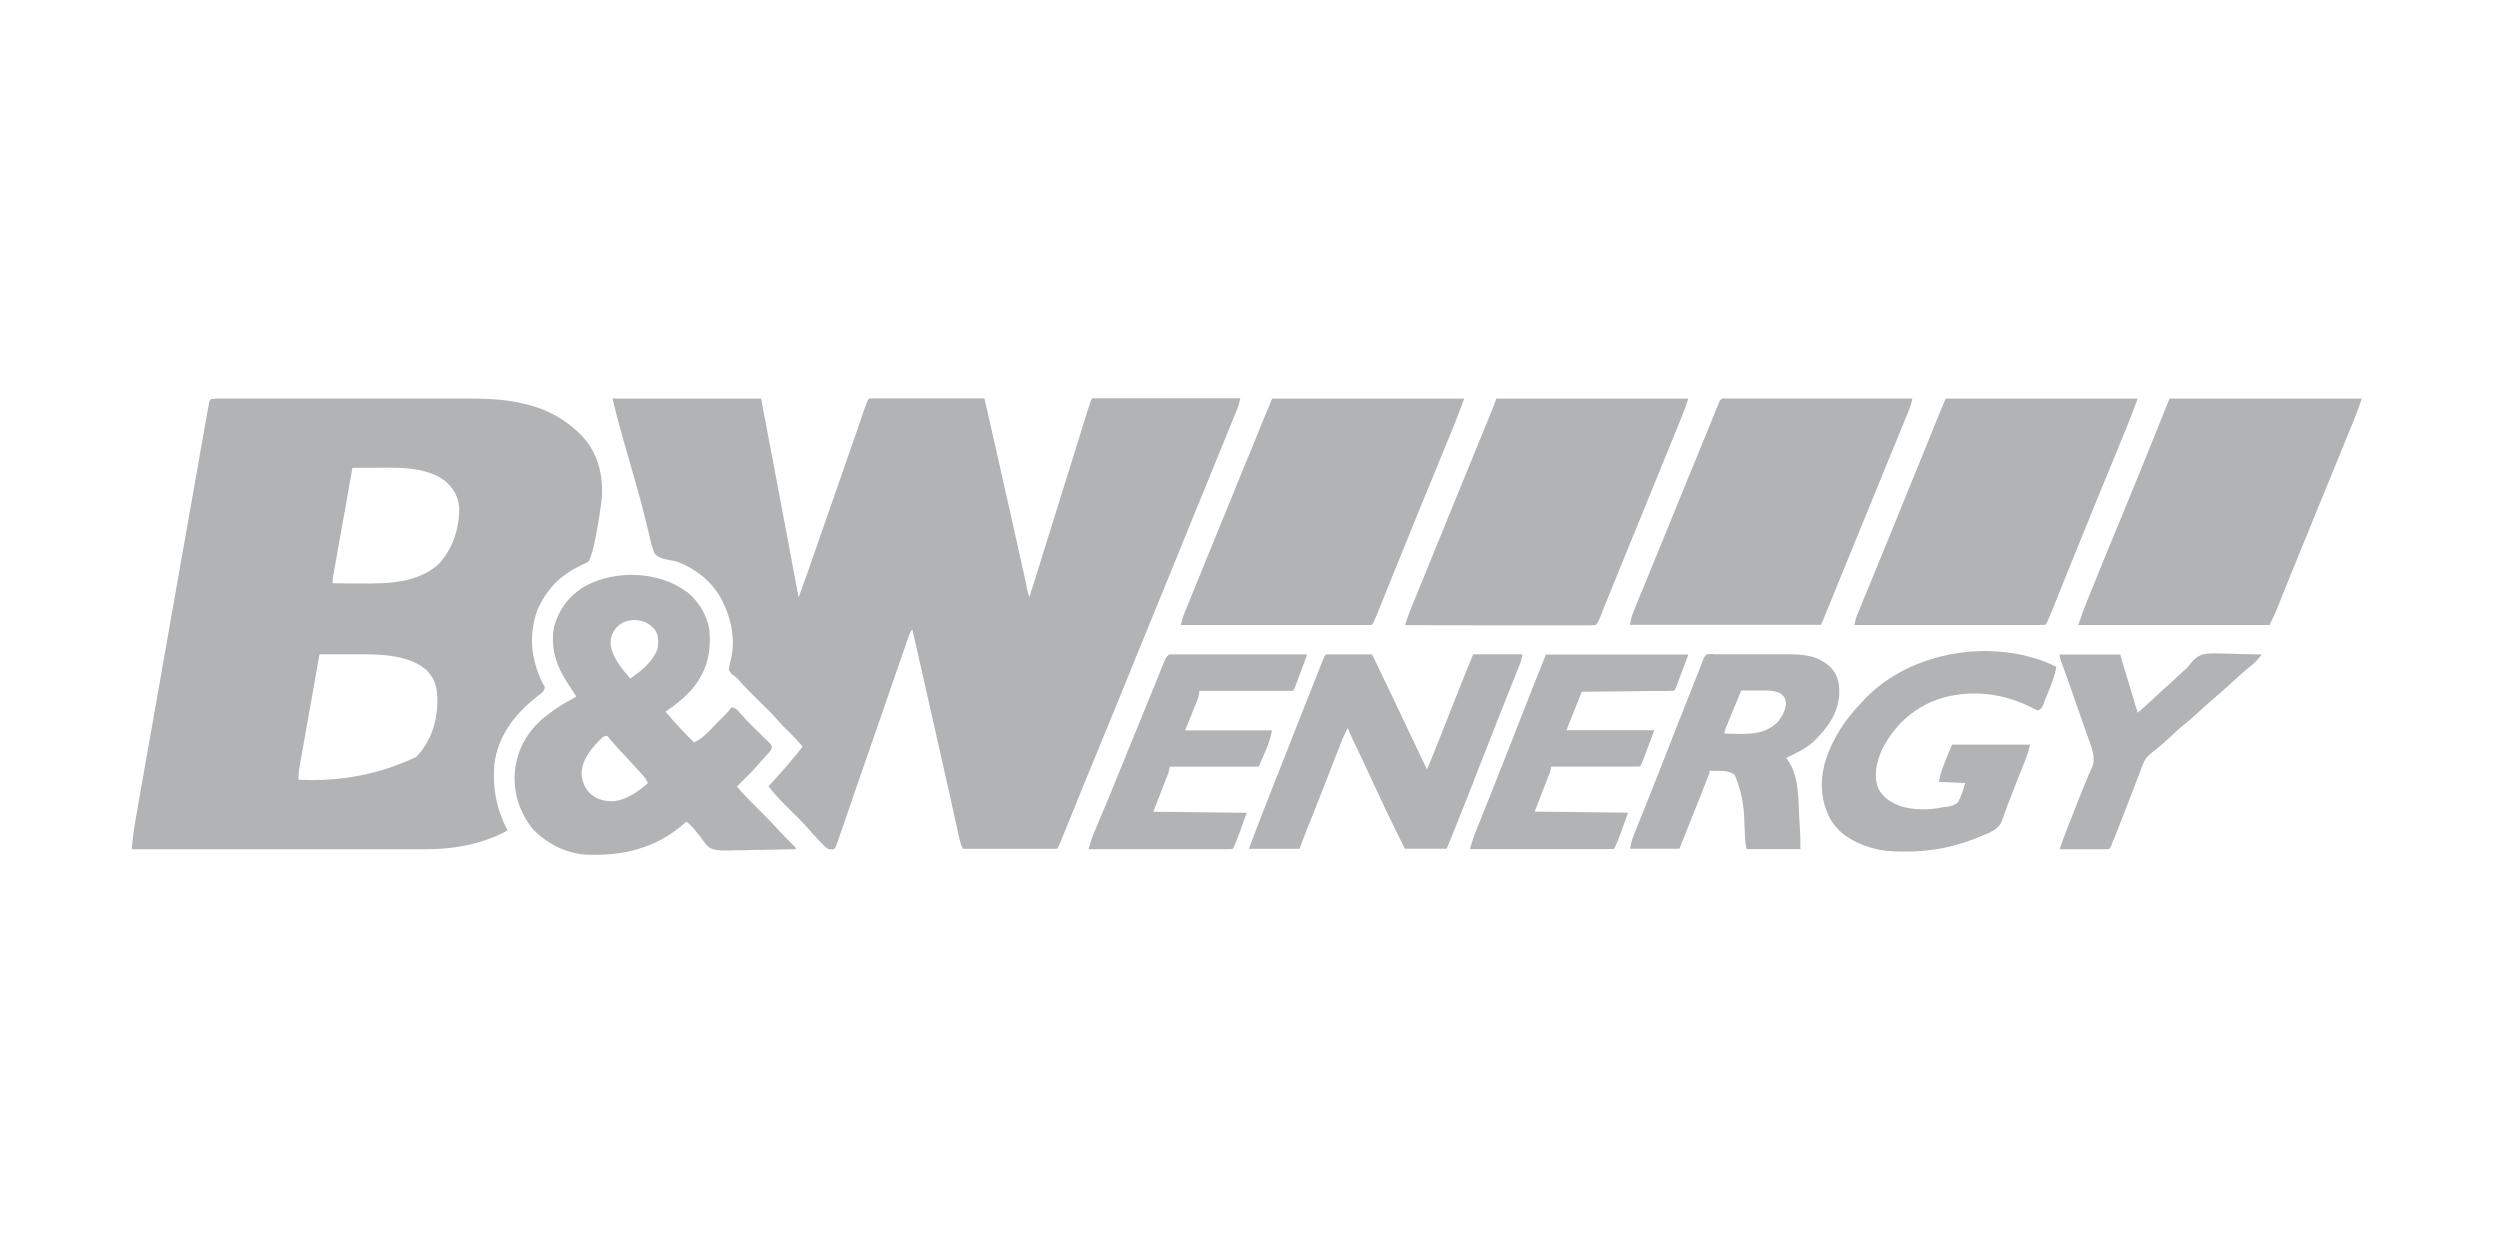 <svg xmlns="http://www.w3.org/2000/svg" xmlns:xlink="http://www.w3.org/1999/xlink" width="300" zoomAndPan="magnify" viewBox="0 0 224.88 112.5" height="150" preserveAspectRatio="xMidYMid meet" version="1.0"><defs><clipPath id="bed6b4b678"><path d="M 54 35.086 L 112 35.086 L 112 76.898 L 54 76.898 Z M 54 35.086 " clip-rule="nonzero"/></clipPath><clipPath id="ac750ab0a3"><path d="M 11.637 35.086 L 55 35.086 L 55 76.898 L 11.637 76.898 Z M 11.637 35.086 " clip-rule="nonzero"/></clipPath><clipPath id="8e5d0e10a0"><path d="M 46 51 L 72 51 L 72 76.898 L 46 76.898 Z M 46 51 " clip-rule="nonzero"/></clipPath><clipPath id="e6f8d19fd5"><path d="M 126 35.086 L 152 35.086 L 152 57 L 126 57 Z M 126 35.086 " clip-rule="nonzero"/></clipPath><clipPath id="cffc31d438"><path d="M 106 35.086 L 132 35.086 L 132 57 L 106 57 Z M 106 35.086 " clip-rule="nonzero"/></clipPath><clipPath id="dee6fa6e79"><path d="M 186 35.086 L 213 35.086 L 213 57 L 186 57 Z M 186 35.086 " clip-rule="nonzero"/></clipPath><clipPath id="a84afcfec3"><path d="M 166 35.086 L 193 35.086 L 193 57 L 166 57 Z M 166 35.086 " clip-rule="nonzero"/></clipPath><clipPath id="e7108993d2"><path d="M 146 35.086 L 173 35.086 L 173 57 L 146 57 Z M 146 35.086 " clip-rule="nonzero"/></clipPath><clipPath id="fcdfa8fa45"><path d="M 112 58 L 137 58 L 137 76.898 L 112 76.898 Z M 112 58 " clip-rule="nonzero"/></clipPath><clipPath id="b0f968c0e2"><path d="M 163 58 L 186 58 L 186 76.898 L 163 76.898 Z M 163 58 " clip-rule="nonzero"/></clipPath><clipPath id="a039d31a8d"><path d="M 146 58 L 166 58 L 166 76.898 L 146 76.898 Z M 146 58 " clip-rule="nonzero"/></clipPath><clipPath id="f064a8ced7"><path d="M 132 58 L 152 58 L 152 76.898 L 132 76.898 Z M 132 58 " clip-rule="nonzero"/></clipPath><clipPath id="f8c475a494"><path d="M 97 58 L 118 58 L 118 76.898 L 97 76.898 Z M 97 58 " clip-rule="nonzero"/></clipPath><clipPath id="c2ff461fc0"><path d="M 185 58 L 204 58 L 204 76.898 L 185 76.898 Z M 185 58 " clip-rule="nonzero"/></clipPath></defs><g clip-path="url(#bed6b4b678)"><path fill="#b1b3b4" d="M 54.992 35.875 L 68.438 35.875 C 68.906 38.348 69.238 40.105 69.438 41.152 C 69.645 42.23 69.844 43.309 70.051 44.387 C 70.199 45.176 70.348 45.957 70.496 46.75 C 70.574 47.164 70.652 47.578 70.734 47.996 C 71.098 49.922 71.453 51.84 71.812 53.77 C 72.316 52.402 72.801 51.039 73.273 49.664 C 73.48 49.062 73.688 48.461 73.898 47.855 C 73.938 47.738 73.98 47.617 74.027 47.492 C 74.391 46.422 74.766 45.355 75.145 44.289 C 75.539 43.16 75.934 42.035 76.32 40.906 C 76.359 40.797 76.398 40.691 76.438 40.57 C 76.625 40.039 76.805 39.504 76.992 38.98 C 77.18 38.438 77.367 37.891 77.555 37.348 C 77.586 37.27 77.605 37.199 77.633 37.121 C 77.703 36.922 77.773 36.727 77.844 36.527 C 77.883 36.418 77.922 36.309 77.961 36.203 C 78.02 36.043 78.082 35.93 78.148 35.867 C 78.289 35.867 78.414 35.855 78.555 35.855 C 78.645 35.855 78.73 35.855 78.82 35.855 C 78.922 35.855 79.02 35.855 79.117 35.855 C 79.215 35.855 79.316 35.855 79.426 35.855 C 79.762 35.855 80.098 35.855 80.434 35.855 C 80.672 35.855 80.898 35.855 81.137 35.855 C 81.746 35.855 82.359 35.855 82.973 35.855 C 83.598 35.855 84.23 35.855 84.852 35.855 C 86.078 35.855 87.316 35.855 88.539 35.855 C 88.906 37.457 89.262 39.047 89.629 40.648 C 89.656 40.77 89.68 40.887 89.707 41.008 C 90.48 44.406 91.242 47.809 91.992 51.207 C 92.051 51.484 92.109 51.762 92.18 52.039 C 92.219 52.227 92.258 52.414 92.297 52.602 C 92.316 52.711 92.348 52.82 92.367 52.926 C 92.387 53.027 92.406 53.113 92.426 53.215 C 92.465 53.379 92.52 53.559 92.586 53.746 C 92.902 52.738 93.219 51.73 93.535 50.723 C 93.555 50.645 93.582 50.566 93.605 50.484 C 94.375 48.035 95.145 45.574 95.906 43.113 C 96.684 40.594 97.27 38.723 97.656 37.496 C 97.684 37.418 97.707 37.34 97.727 37.258 C 97.797 37.051 97.855 36.844 97.926 36.637 C 97.965 36.527 97.992 36.41 98.035 36.301 C 98.094 36.129 98.156 35.977 98.223 35.848 L 111.57 35.848 C 111.5 36.211 111.422 36.477 111.293 36.816 C 111.254 36.902 111.215 37.004 111.176 37.09 C 111.137 37.191 111.094 37.289 111.047 37.398 C 111.008 37.508 110.957 37.605 110.918 37.715 C 110.777 38.059 110.629 38.406 110.492 38.762 C 110.395 39.008 110.293 39.246 110.195 39.492 C 109.996 39.988 109.789 40.48 109.594 40.977 C 109.336 41.598 109.078 42.223 108.832 42.844 C 108.543 43.555 108.246 44.27 107.961 44.969 C 107.555 45.957 107.148 46.938 106.754 47.926 C 106.566 48.379 106.379 48.836 106.199 49.289 C 106.121 49.469 106.051 49.656 105.984 49.832 L 101.98 59.621 C 101.938 59.707 101.91 59.797 101.871 59.895 C 101.801 60.074 101.723 60.262 101.652 60.441 C 101.465 60.895 101.277 61.348 101.098 61.805 C 100.734 62.703 100.367 63.602 99.992 64.504 C 99.211 66.422 98.43 68.328 97.637 70.246 C 97.598 70.344 97.559 70.445 97.508 70.551 C 97.074 71.609 96.641 72.68 96.215 73.734 C 96.18 73.82 96.145 73.91 96.105 74.004 C 95.938 74.406 95.777 74.812 95.609 75.219 C 95.551 75.355 95.492 75.504 95.441 75.645 C 95.418 75.711 95.391 75.773 95.363 75.84 C 95.246 76.133 95.148 76.312 95.078 76.387 C 94.809 76.387 94.555 76.395 94.285 76.395 C 94.207 76.395 94.117 76.395 94.039 76.395 C 93.762 76.395 93.484 76.395 93.207 76.395 C 93.02 76.395 92.824 76.395 92.633 76.395 C 92.129 76.395 91.625 76.395 91.133 76.395 C 90.617 76.395 90.102 76.395 89.598 76.395 C 88.59 76.395 87.59 76.395 86.582 76.395 C 86.375 75.93 86.277 75.457 86.168 74.973 C 86.148 74.871 86.129 74.785 86.109 74.684 C 86.039 74.367 85.969 74.062 85.902 73.746 C 85.852 73.52 85.801 73.301 85.754 73.074 C 85.645 72.598 85.535 72.125 85.438 71.641 C 85.27 70.898 85.102 70.148 84.934 69.406 C 84.766 68.656 84.594 67.895 84.426 67.141 C 83.922 64.879 83.41 62.613 82.895 60.359 C 82.797 59.918 82.695 59.473 82.59 59.016 C 82.41 58.215 82.223 57.414 82.043 56.625 C 81.867 56.902 81.77 57.109 81.668 57.414 C 81.629 57.516 81.602 57.613 81.559 57.723 C 81.52 57.832 81.48 57.938 81.441 58.059 C 81.402 58.176 81.363 58.285 81.324 58.402 C 81.234 58.652 81.156 58.898 81.066 59.156 C 80.926 59.551 80.797 59.945 80.66 60.332 C 80.641 60.402 80.609 60.461 80.59 60.527 C 80.543 60.656 80.504 60.797 80.453 60.926 C 80.383 61.121 80.312 61.32 80.246 61.527 C 79.871 62.625 79.484 63.723 79.109 64.82 C 78.605 66.262 78.098 67.707 77.605 69.148 C 77.309 70.008 77.012 70.867 76.715 71.73 C 76.645 71.945 76.566 72.152 76.496 72.371 C 76.289 72.984 76.074 73.598 75.863 74.211 C 75.797 74.398 75.734 74.586 75.668 74.773 C 75.578 75.031 75.488 75.289 75.398 75.543 C 75.371 75.625 75.352 75.691 75.32 75.773 C 75.203 76.113 75.105 76.32 75.035 76.395 C 74.961 76.469 74.766 76.469 74.441 76.395 C 74.164 76.195 73.938 75.949 73.711 75.703 C 73.648 75.645 73.582 75.574 73.52 75.504 C 73.215 75.188 72.93 74.863 72.641 74.535 C 72.168 73.992 71.652 73.488 71.137 72.984 C 70.078 71.938 69.402 71.195 69.109 70.762 C 69.18 70.68 69.258 70.602 69.328 70.523 C 70.328 69.457 71.266 68.348 72.176 67.203 C 71.742 66.668 71.277 66.191 70.781 65.719 C 70.504 65.441 70.238 65.176 69.992 64.879 C 69.449 64.254 68.855 63.684 68.27 63.109 C 68.035 62.871 67.797 62.645 67.559 62.406 C 67.5 62.348 67.449 62.297 67.391 62.238 C 67.035 61.883 66.699 61.527 66.383 61.141 C 66.215 60.965 66.027 60.824 65.828 60.688 C 65.711 60.574 65.613 60.445 65.543 60.301 C 65.562 60.004 65.621 59.727 65.699 59.441 C 66.203 57.453 65.699 55.418 64.73 53.668 C 63.832 52.188 62.426 51.117 60.797 50.516 C 60.648 50.484 60.5 50.457 60.352 50.438 C 59.598 50.324 59.109 50.129 58.887 49.852 C 58.602 49.289 58.492 48.668 58.352 48.055 C 58.305 47.848 58.254 47.641 58.195 47.43 C 58.105 47.086 58.016 46.738 57.938 46.395 C 57.68 45.324 57.383 44.27 57.078 43.211 C 57.051 43.125 57.027 43.039 57.008 42.953 C 56.879 42.52 56.762 42.082 56.633 41.648 C 56.414 40.898 56.207 40.137 55.988 39.383 C 55.93 39.156 55.863 38.941 55.801 38.711 C 55.762 38.574 55.723 38.438 55.684 38.289 C 55.652 38.168 55.613 38.051 55.586 37.93 C 55.406 37.258 55.238 36.578 55.07 35.895 Z M 54.992 35.875 " fill-opacity="1" fill-rule="nonzero"/></g><g clip-path="url(#ac750ab0a3)"><path fill="#b1b3b4" d="M 19.297 35.867 C 19.387 35.867 19.465 35.867 19.555 35.867 C 19.652 35.867 19.746 35.867 19.84 35.867 C 19.938 35.867 20.039 35.867 20.145 35.867 C 20.484 35.867 20.828 35.867 21.164 35.867 C 21.41 35.867 21.648 35.867 21.895 35.867 C 22.488 35.867 23.082 35.867 23.676 35.867 C 24.16 35.867 24.645 35.867 25.129 35.867 C 26.504 35.867 27.879 35.867 29.254 35.867 C 29.324 35.867 29.402 35.867 29.48 35.867 C 29.555 35.867 29.629 35.867 29.707 35.867 C 30.906 35.867 32.102 35.867 33.309 35.867 C 34.543 35.867 35.77 35.867 37.004 35.867 C 37.699 35.867 38.391 35.867 39.082 35.867 C 39.734 35.867 40.387 35.867 41.039 35.867 C 41.277 35.867 41.516 35.867 41.75 35.867 C 43.57 35.867 45.379 35.906 47.16 36.352 C 47.27 36.379 47.367 36.398 47.477 36.43 C 49.285 36.895 50.789 37.734 52.133 39.047 C 52.191 39.109 52.262 39.168 52.32 39.238 C 53.656 40.648 54.152 42.461 54.133 44.367 C 54.109 45.059 53.992 45.742 53.883 46.422 C 53.844 46.672 53.805 46.906 53.766 47.156 C 53.5 48.797 53.223 49.918 52.926 50.523 C 52.676 50.672 52.449 50.793 52.191 50.902 C 50.344 51.77 49.078 53.086 48.277 54.973 C 47.496 57.277 47.742 59.332 48.773 61.496 C 48.84 61.598 48.898 61.695 48.969 61.793 C 48.949 62.043 48.898 62.16 48.73 62.34 C 48.672 62.387 48.613 62.426 48.555 62.477 C 48.484 62.527 48.426 62.586 48.355 62.633 C 48.289 62.695 48.219 62.742 48.141 62.801 C 46.211 64.336 44.727 66.301 44.43 68.812 C 44.262 71.008 44.629 72.797 45.617 74.742 C 43.305 76 40.734 76.445 38.113 76.434 C 38 76.434 37.887 76.434 37.766 76.434 C 37.391 76.434 37.016 76.434 36.641 76.434 C 36.371 76.434 36.094 76.434 35.828 76.434 C 35.246 76.434 34.66 76.434 34.078 76.434 C 33.238 76.434 32.398 76.434 31.559 76.434 C 30.191 76.434 28.828 76.434 27.465 76.434 C 26.137 76.434 24.812 76.434 23.488 76.434 C 23.41 76.434 23.32 76.434 23.242 76.434 C 22.824 76.434 22.422 76.434 22.004 76.434 C 18.605 76.434 15.203 76.434 11.801 76.434 C 11.859 75.625 11.961 74.832 12.098 74.043 C 12.117 73.922 12.137 73.816 12.156 73.688 C 12.215 73.371 12.266 73.055 12.324 72.727 C 12.383 72.383 12.445 72.035 12.504 71.688 C 12.613 71.086 12.711 70.492 12.82 69.891 C 12.977 69.012 13.125 68.141 13.285 67.262 C 13.543 65.828 13.789 64.395 14.047 62.949 C 14.293 61.578 14.531 60.211 14.766 58.84 C 14.777 58.758 14.797 58.672 14.816 58.582 C 14.887 58.168 14.965 57.742 15.035 57.328 C 15.41 55.191 15.785 53.055 16.16 50.922 C 16.172 50.84 16.191 50.762 16.199 50.684 C 16.328 49.98 16.449 49.27 16.578 48.566 C 16.922 46.629 17.258 44.691 17.605 42.766 C 17.723 42.082 17.844 41.402 17.961 40.719 C 18.07 40.105 18.18 39.492 18.289 38.879 C 18.348 38.516 18.414 38.148 18.477 37.793 C 18.504 37.625 18.535 37.469 18.562 37.301 C 18.605 37.082 18.645 36.855 18.684 36.637 C 18.703 36.52 18.723 36.391 18.754 36.27 C 18.84 35.867 18.922 35.895 19.305 35.895 Z M 31.656 42.102 C 31.43 43.406 31.191 44.723 30.965 46.027 C 30.855 46.641 30.746 47.242 30.637 47.855 C 30.527 48.441 30.43 49.031 30.32 49.617 C 30.281 49.844 30.242 50.062 30.203 50.289 C 30.145 50.605 30.094 50.91 30.035 51.227 C 30.016 51.32 29.996 51.414 29.984 51.516 C 29.973 51.613 29.957 51.699 29.934 51.77 C 29.914 51.844 29.902 51.918 29.895 52 C 29.891 52.078 29.879 52.242 29.867 52.492 C 30.488 52.492 31.113 52.504 31.734 52.512 C 31.941 52.512 32.16 52.512 32.367 52.512 C 34.801 52.543 37.578 52.484 39.469 50.723 C 40.684 49.387 41.328 47.43 41.266 45.633 C 41.148 44.625 40.742 43.914 39.961 43.258 C 38.23 41.953 35.609 42.082 33.562 42.102 C 33.375 42.102 33.188 42.102 33 42.102 C 32.547 42.102 32.102 42.102 31.645 42.102 Z M 28.691 58.906 C 28.441 60.293 28.195 61.676 27.957 63.051 C 27.848 63.691 27.73 64.336 27.613 64.977 C 27.504 65.602 27.395 66.215 27.285 66.836 C 27.246 67.074 27.207 67.309 27.156 67.547 C 27.098 67.875 27.039 68.211 26.98 68.535 C 26.961 68.637 26.941 68.734 26.93 68.832 C 26.852 69.289 26.789 69.711 26.812 70.176 C 30.574 70.367 34.098 69.688 37.383 68.129 C 38.715 66.797 39.289 64.949 39.309 63.09 C 39.309 62.012 39.141 61.16 38.371 60.352 C 36.797 58.938 34.277 58.879 32.277 58.887 C 32.172 58.887 32.066 58.887 31.961 58.887 C 31.637 58.887 31.309 58.887 30.984 58.887 C 30.758 58.887 30.539 58.887 30.312 58.887 C 29.766 58.887 29.223 58.887 28.68 58.887 Z M 28.691 58.906 " fill-opacity="1" fill-rule="nonzero"/></g><g clip-path="url(#8e5d0e10a0)"><path fill="#b1b3b4" d="M 61.785 53.273 C 62.863 54.191 63.555 55.328 63.793 56.734 C 63.949 58.84 63.543 60.469 62.16 62.102 C 61.469 62.852 60.695 63.484 59.836 64.047 C 60.648 65.016 61.508 65.938 62.406 66.816 C 63.297 66.422 64 65.531 64.672 64.859 C 64.742 64.789 64.82 64.711 64.898 64.641 C 64.969 64.57 65.039 64.504 65.105 64.434 C 65.164 64.367 65.23 64.305 65.293 64.246 C 65.461 64.059 65.621 63.871 65.758 63.664 C 66.176 63.711 66.324 63.918 66.59 64.227 C 66.977 64.672 67.379 65.086 67.805 65.5 C 67.855 65.551 67.906 65.602 67.953 65.648 C 68.152 65.848 68.359 66.047 68.559 66.242 C 68.707 66.383 68.844 66.52 68.992 66.656 C 69.082 66.738 69.16 66.816 69.25 66.906 C 69.363 67.055 69.414 67.203 69.406 67.34 C 69.281 67.598 69.109 67.785 68.914 67.992 C 68.836 68.082 68.754 68.172 68.668 68.258 C 68.586 68.348 68.508 68.426 68.43 68.516 C 68.309 68.645 68.203 68.781 68.094 68.91 C 67.668 69.395 67.211 69.84 66.746 70.297 C 66.578 70.465 66.422 70.621 66.254 70.789 C 66.918 71.551 67.617 72.262 68.34 72.973 C 69.125 73.746 69.695 74.34 70.051 74.754 C 70.336 75.07 70.645 75.367 70.941 75.672 C 71.07 75.793 71.188 75.922 71.305 76.039 C 71.355 76.09 71.414 76.148 71.465 76.195 C 71.543 76.281 71.582 76.359 71.582 76.426 C 70.605 76.453 69.637 76.473 68.656 76.484 C 68.203 76.484 67.746 76.492 67.301 76.512 C 66.867 76.523 66.422 76.531 65.988 76.531 C 65.82 76.531 65.652 76.531 65.492 76.543 C 64.574 76.574 63.965 76.457 63.664 76.188 C 63.406 75.93 63.199 75.645 62.992 75.336 C 62.902 75.227 62.801 75.109 62.715 75 C 62.574 74.824 62.438 74.656 62.297 74.477 C 62.109 74.27 61.934 74.109 61.707 73.953 C 61.637 74.012 61.566 74.07 61.496 74.141 C 58.918 76.375 55.98 77.059 52.609 76.918 C 50.859 76.781 49.129 75.91 47.922 74.645 C 46.695 73.152 46.121 71.324 46.281 69.406 C 46.488 67.438 47.379 65.855 48.898 64.582 C 49.078 64.445 49.266 64.305 49.445 64.168 C 49.523 64.109 49.602 64.047 49.68 63.988 C 50.355 63.496 51.086 63.09 51.816 62.684 C 51.777 62.633 51.75 62.586 51.707 62.527 C 51.539 62.277 51.383 62.043 51.223 61.793 C 51.164 61.707 51.105 61.617 51.047 61.527 C 50.02 59.957 49.445 58.273 49.809 56.398 C 50.254 54.816 51.184 53.57 52.609 52.75 C 55.328 51.266 59.273 51.387 61.773 53.293 Z M 55.398 56.504 C 55.012 56.988 54.863 57.426 54.902 58.047 C 55.082 59.242 55.902 60.184 56.672 61.074 C 57.699 60.332 58.73 59.559 59.145 58.305 C 59.195 57.691 59.223 57.137 58.848 56.625 C 58.324 56.07 57.848 55.832 57.078 55.805 C 56.367 55.824 55.891 55.973 55.398 56.504 Z M 53.836 66.688 C 53.043 67.488 52.32 68.438 52.281 69.594 C 52.312 70.305 52.539 70.879 53.035 71.402 C 53.695 71.984 54.367 72.133 55.238 72.105 C 56.414 71.945 57.383 71.234 58.254 70.473 C 58.125 70.188 57.977 69.969 57.77 69.742 C 57.711 69.672 57.652 69.605 57.582 69.535 C 57.168 69.078 56.75 68.625 56.324 68.172 C 56.078 67.902 55.832 67.637 55.586 67.371 C 55.496 67.281 55.418 67.184 55.328 67.094 C 55.148 66.895 54.98 66.699 54.812 66.488 C 54.734 66.402 54.664 66.312 54.586 66.223 C 54.25 66.223 54.062 66.469 53.824 66.688 Z M 53.836 66.688 " fill-opacity="1" fill-rule="nonzero"/></g><g clip-path="url(#e6f8d19fd5)"><path fill="#b1b3b4" d="M 134.59 35.875 L 151.895 35.875 C 151.695 36.457 151.496 37.023 151.27 37.586 C 151.238 37.664 151.203 37.742 151.172 37.824 C 151.062 38.078 150.965 38.336 150.855 38.594 C 150.773 38.781 150.707 38.961 150.629 39.148 C 150.391 39.742 150.141 40.324 149.906 40.918 C 149.867 41.016 149.824 41.113 149.785 41.215 C 149.254 42.527 148.719 43.832 148.184 45.148 C 147.82 46.047 147.441 46.957 147.078 47.855 C 146.957 48.152 146.832 48.449 146.711 48.746 C 146.285 49.793 145.852 50.852 145.426 51.898 C 145.277 52.273 145.121 52.641 144.973 53.016 C 144.852 53.312 144.723 53.621 144.605 53.914 C 144.469 54.254 144.34 54.578 144.199 54.914 C 144.16 55.012 144.121 55.113 144.082 55.223 C 144.043 55.309 144.004 55.398 143.973 55.496 C 143.941 55.578 143.902 55.656 143.875 55.734 C 143.812 55.875 143.719 56.043 143.586 56.238 C 143.391 56.266 143.164 56.277 142.914 56.277 C 142.844 56.277 142.77 56.277 142.695 56.277 C 142.461 56.277 142.223 56.277 141.984 56.277 C 141.816 56.277 141.648 56.277 141.48 56.277 C 141.016 56.277 140.562 56.277 140.098 56.277 C 139.613 56.277 139.137 56.277 138.652 56.277 C 137.742 56.277 136.824 56.277 135.914 56.277 C 134.875 56.277 133.836 56.277 132.801 56.277 C 130.664 56.277 128.527 56.277 126.391 56.258 C 126.598 55.633 126.754 55.184 126.867 54.914 C 126.898 54.836 126.934 54.758 126.965 54.676 C 127 54.598 127.031 54.516 127.062 54.43 C 127.098 54.344 127.133 54.254 127.172 54.164 C 127.293 53.875 127.41 53.578 127.527 53.293 C 127.617 53.086 127.695 52.879 127.785 52.672 C 128.578 50.715 129.379 48.746 130.18 46.789 C 130.465 46.078 130.762 45.375 131.051 44.664 C 131.09 44.566 131.129 44.465 131.176 44.355 C 131.344 43.953 131.504 43.555 131.672 43.152 C 132.098 42.102 132.531 41.055 132.957 39.996 C 133.145 39.543 133.324 39.098 133.512 38.645 C 133.602 38.426 133.688 38.207 133.777 37.992 C 133.898 37.695 134.023 37.398 134.145 37.09 C 134.184 37 134.219 36.91 134.254 36.824 C 134.281 36.746 134.32 36.668 134.352 36.578 C 134.379 36.504 134.406 36.434 134.441 36.359 C 134.5 36.203 134.559 36.043 134.609 35.875 Z M 134.59 35.875 " fill-opacity="1" fill-rule="nonzero"/></g><g clip-path="url(#cffc31d438)"><path fill="#b1b3b4" d="M 114.418 35.875 L 131.723 35.875 C 131.266 37.09 130.945 37.93 130.754 38.395 C 130.719 38.477 130.688 38.559 130.652 38.645 C 130.586 38.82 130.516 38.988 130.438 39.168 C 130.316 39.445 130.207 39.73 130.09 40.008 C 129.973 40.305 129.844 40.602 129.723 40.906 C 129.27 42.004 128.824 43.113 128.371 44.207 C 128.203 44.613 128.035 45.027 127.863 45.434 C 127.824 45.535 127.785 45.641 127.738 45.742 C 127.449 46.453 127.152 47.164 126.867 47.887 C 126.699 48.293 126.539 48.695 126.371 49.102 C 126.332 49.199 126.293 49.301 126.254 49.398 C 125.789 50.547 125.312 51.691 124.859 52.84 C 124.82 52.945 124.77 53.055 124.73 53.164 C 124.523 53.688 124.305 54.211 124.098 54.738 C 124.02 54.926 123.949 55.113 123.871 55.289 C 123.84 55.379 123.801 55.457 123.762 55.547 C 123.602 55.938 123.488 56.168 123.414 56.238 C 123.199 56.238 122.969 56.25 122.754 56.25 C 122.684 56.25 122.613 56.25 122.535 56.25 C 122.297 56.25 122.062 56.25 121.824 56.25 C 121.656 56.25 121.488 56.25 121.32 56.25 C 120.855 56.25 120.398 56.25 119.934 56.25 C 119.449 56.25 118.977 56.25 118.492 56.25 C 117.582 56.25 116.664 56.25 115.754 56.25 C 114.715 56.25 113.676 56.25 112.637 56.25 C 110.504 56.25 108.355 56.25 106.219 56.25 C 106.301 55.793 106.457 55.391 106.625 54.965 C 106.656 54.883 106.684 54.805 106.727 54.727 C 106.832 54.469 106.934 54.203 107.043 53.945 C 107.121 53.758 107.191 53.57 107.27 53.391 C 107.465 52.898 107.676 52.402 107.871 51.91 C 108.07 51.414 108.277 50.922 108.477 50.426 C 108.852 49.516 109.215 48.598 109.594 47.688 C 110.008 46.672 110.422 45.66 110.84 44.645 C 110.957 44.348 111.086 44.039 111.203 43.742 C 111.59 42.805 111.977 41.855 112.359 40.918 C 112.539 40.473 112.727 40.027 112.906 39.594 C 112.992 39.383 113.074 39.168 113.16 38.961 C 113.281 38.664 113.398 38.375 113.52 38.078 C 113.547 37.992 113.586 37.91 113.625 37.824 C 113.895 37.18 114.16 36.527 114.426 35.887 Z M 114.418 35.875 " fill-opacity="1" fill-rule="nonzero"/></g><g clip-path="url(#dee6fa6e79)"><path fill="#b1b3b4" d="M 195.203 35.875 L 212.504 35.875 C 212.309 36.457 212.109 37.023 211.883 37.586 C 211.852 37.664 211.816 37.742 211.785 37.824 C 211.676 38.078 211.574 38.336 211.469 38.594 C 211.387 38.781 211.32 38.961 211.238 39.148 C 211.004 39.742 210.754 40.324 210.52 40.918 C 210.48 41.016 210.438 41.113 210.398 41.215 C 209.906 42.418 209.41 43.625 208.918 44.832 C 208.539 45.75 208.164 46.66 207.801 47.578 C 207.629 47.977 207.473 48.379 207.305 48.777 C 206.918 49.723 206.535 50.664 206.148 51.613 C 205.969 52.059 205.781 52.504 205.605 52.957 C 205.516 53.176 205.438 53.383 205.348 53.598 C 205.227 53.895 205.109 54.191 204.992 54.488 C 204.953 54.578 204.922 54.656 204.883 54.758 C 204.852 54.836 204.812 54.914 204.781 55.004 C 204.754 55.074 204.723 55.141 204.695 55.211 C 204.535 55.566 204.359 55.902 204.191 56.25 L 186.984 56.25 C 187.211 55.582 187.371 55.121 187.469 54.863 C 187.508 54.777 187.539 54.688 187.578 54.598 C 187.617 54.504 187.652 54.414 187.688 54.32 C 187.727 54.223 187.766 54.125 187.805 54.023 C 187.934 53.707 188.062 53.383 188.191 53.066 C 188.23 52.957 188.281 52.848 188.328 52.73 C 188.941 51.199 189.574 49.664 190.207 48.133 C 190.691 46.988 191.156 45.828 191.633 44.672 C 191.691 44.516 191.762 44.367 191.82 44.207 C 191.852 44.129 191.879 44.051 191.918 43.973 C 192.188 43.309 192.453 42.648 192.73 41.984 C 192.77 41.875 192.82 41.777 192.859 41.668 C 193.027 41.254 193.203 40.828 193.371 40.414 C 193.984 38.91 194.59 37.398 195.191 35.895 Z M 195.203 35.875 " fill-opacity="1" fill-rule="nonzero"/></g><g clip-path="url(#a84afcfec3)"><path fill="#b1b3b4" d="M 175.031 35.875 L 192.336 35.875 C 191.879 37.09 191.555 37.93 191.363 38.395 C 191.332 38.477 191.301 38.559 191.266 38.645 C 191.195 38.82 191.129 38.988 191.047 39.168 C 190.93 39.445 190.82 39.73 190.703 40.008 C 190.586 40.305 190.457 40.602 190.336 40.906 C 189.883 42.004 189.438 43.113 188.98 44.207 C 188.812 44.613 188.645 45.027 188.477 45.434 C 188.438 45.535 188.398 45.641 188.348 45.742 C 188.062 46.453 187.766 47.164 187.48 47.887 C 187.312 48.293 187.152 48.695 186.984 49.102 C 186.945 49.199 186.906 49.301 186.867 49.398 C 186.402 50.547 185.926 51.691 185.473 52.84 C 185.434 52.945 185.383 53.055 185.344 53.164 C 185.137 53.688 184.918 54.211 184.711 54.738 C 184.633 54.926 184.562 55.113 184.484 55.289 C 184.453 55.379 184.414 55.457 184.375 55.547 C 184.215 55.938 184.102 56.168 184.027 56.238 C 183.812 56.238 183.582 56.25 183.367 56.25 C 183.297 56.25 183.227 56.25 183.148 56.25 C 182.91 56.25 182.672 56.25 182.438 56.25 C 182.27 56.25 182.102 56.25 181.934 56.25 C 181.469 56.25 181.012 56.25 180.547 56.25 C 180.062 56.25 179.59 56.25 179.105 56.25 C 178.195 56.25 177.273 56.25 176.367 56.25 C 175.328 56.25 174.289 56.25 173.25 56.25 C 171.113 56.25 168.969 56.25 166.832 56.25 C 166.895 55.934 166.961 55.645 167.082 55.348 C 167.109 55.27 167.141 55.191 167.18 55.113 C 167.211 55.027 167.25 54.941 167.289 54.855 C 167.328 54.77 167.363 54.68 167.398 54.59 C 167.516 54.293 167.633 53.996 167.762 53.699 C 167.852 53.492 167.93 53.285 168.02 53.074 C 168.246 52.531 168.465 51.977 168.691 51.434 C 168.82 51.117 168.949 50.812 169.078 50.496 C 169.531 49.387 169.977 48.281 170.434 47.184 C 170.848 46.176 171.262 45.156 171.668 44.148 C 171.789 43.852 171.914 43.547 172.035 43.25 C 172.422 42.301 172.805 41.352 173.191 40.414 C 173.371 39.969 173.559 39.512 173.734 39.07 C 173.824 38.852 173.914 38.645 173.992 38.426 C 174.109 38.129 174.23 37.832 174.359 37.535 C 174.391 37.449 174.426 37.363 174.465 37.27 C 174.5 37.191 174.531 37.109 174.566 37.023 C 174.594 36.953 174.625 36.883 174.656 36.816 C 174.785 36.508 174.91 36.191 175.051 35.887 Z M 175.031 35.875 " fill-opacity="1" fill-rule="nonzero"/></g><g clip-path="url(#e7108993d2)"><path fill="#b1b3b4" d="M 155.137 35.867 C 155.266 35.867 155.395 35.867 155.523 35.867 C 155.594 35.867 155.668 35.867 155.738 35.867 C 155.977 35.867 156.215 35.867 156.449 35.867 C 156.617 35.867 156.789 35.867 156.957 35.867 C 157.422 35.867 157.875 35.867 158.34 35.867 C 158.824 35.867 159.297 35.867 159.785 35.867 C 160.691 35.867 161.613 35.867 162.523 35.867 C 163.559 35.867 164.598 35.867 165.637 35.867 C 167.773 35.867 169.918 35.867 172.055 35.867 C 171.977 36.281 171.855 36.648 171.688 37.043 C 171.66 37.109 171.629 37.18 171.609 37.25 C 171.52 37.477 171.422 37.703 171.332 37.922 C 171.262 38.078 171.203 38.246 171.133 38.406 C 170.984 38.762 170.848 39.109 170.699 39.465 C 170.461 40.039 170.234 40.602 169.996 41.176 C 169.66 41.984 169.336 42.805 169 43.617 C 168.961 43.723 168.918 43.828 168.871 43.934 C 168.781 44.141 168.703 44.348 168.613 44.555 C 168.285 45.355 167.961 46.156 167.633 46.957 C 167.555 47.156 167.477 47.352 167.387 47.551 C 166.895 48.754 166.406 49.953 165.914 51.156 C 165.863 51.277 165.816 51.406 165.766 51.523 C 165.527 52.117 165.289 52.699 165.043 53.293 C 164.953 53.512 164.867 53.719 164.785 53.938 C 164.746 54.035 164.707 54.125 164.668 54.223 C 164.391 54.895 164.113 55.566 163.836 56.23 L 146.633 56.23 C 146.711 55.746 146.809 55.398 147 54.945 C 147.023 54.879 147.051 54.809 147.078 54.738 C 147.168 54.508 147.266 54.293 147.355 54.062 C 147.422 53.906 147.484 53.738 147.551 53.578 C 147.699 53.234 147.84 52.879 147.988 52.531 C 148.223 51.969 148.453 51.395 148.688 50.82 C 149.023 50.012 149.352 49.191 149.688 48.379 C 150.023 47.559 150.359 46.738 150.695 45.91 C 150.734 45.809 150.773 45.707 150.816 45.602 C 150.984 45.195 151.141 44.801 151.309 44.398 C 151.734 43.359 152.16 42.32 152.586 41.281 C 152.762 40.836 152.941 40.402 153.129 39.957 C 153.219 39.75 153.297 39.543 153.387 39.336 C 153.504 39.047 153.625 38.754 153.742 38.465 C 153.781 38.375 153.816 38.281 153.852 38.188 C 154.02 37.785 154.188 37.379 154.344 36.961 C 154.375 36.895 154.402 36.824 154.434 36.754 C 154.504 36.566 154.582 36.391 154.652 36.203 C 154.75 35.965 154.91 35.844 155.137 35.836 Z M 155.137 35.867 " fill-opacity="1" fill-rule="nonzero"/></g><g clip-path="url(#fcdfa8fa45)"><path fill="#b1b3b4" d="M 119.656 58.898 C 119.836 58.898 120.004 58.898 120.184 58.898 C 120.27 58.898 120.371 58.898 120.461 58.898 C 120.754 58.898 121.051 58.898 121.348 58.898 C 121.547 58.898 121.746 58.898 121.953 58.898 C 122.445 58.898 122.93 58.898 123.426 58.898 C 124.633 61.391 125.828 63.891 127.004 66.391 C 127.035 66.461 127.074 66.531 127.105 66.598 C 127.137 66.664 127.168 66.734 127.203 66.805 C 127.59 67.625 127.973 68.445 128.371 69.266 C 129.109 67.449 129.844 65.629 130.555 63.801 C 131.199 62.16 131.852 60.52 132.523 58.887 L 136.973 58.887 C 136.902 59.242 136.832 59.512 136.703 59.836 C 136.664 59.926 136.637 60.016 136.598 60.105 C 136.555 60.203 136.516 60.293 136.477 60.391 C 136.438 60.488 136.398 60.59 136.359 60.695 C 136.23 61.023 136.102 61.359 135.965 61.688 C 135.875 61.914 135.785 62.148 135.688 62.379 C 135.461 62.949 135.23 63.523 135.004 64.098 C 134.836 64.523 134.668 64.957 134.5 65.383 C 134.332 65.816 134.152 66.254 133.984 66.699 C 133.609 67.645 133.246 68.586 132.867 69.535 C 132.801 69.723 132.719 69.898 132.652 70.09 C 132.633 70.148 132.602 70.207 132.582 70.277 C 132.562 70.336 132.531 70.395 132.512 70.465 C 132.395 70.762 132.273 71.059 132.156 71.363 C 131.504 73.043 130.82 74.715 130.141 76.387 L 126.383 76.387 C 125.906 75.438 125.434 74.496 124.977 73.539 C 124.918 73.43 124.867 73.309 124.809 73.191 C 124.375 72.281 123.949 71.363 123.523 70.453 C 123.219 69.793 122.902 69.121 122.594 68.457 C 122.555 68.379 122.527 68.309 122.484 68.23 C 122.309 67.855 122.129 67.477 121.953 67.102 C 121.883 66.965 121.824 66.824 121.754 66.688 C 121.727 66.629 121.695 66.559 121.664 66.5 C 121.508 66.172 121.367 65.848 121.242 65.512 C 120.926 66.113 120.668 66.719 120.43 67.352 C 120.391 67.449 120.352 67.547 120.312 67.656 C 120.184 67.984 120.055 68.309 119.926 68.637 C 119.797 68.98 119.66 69.316 119.531 69.664 C 119.441 69.891 119.352 70.117 119.262 70.355 C 118.828 71.473 118.391 72.578 117.949 73.695 C 117.887 73.844 117.828 73.992 117.77 74.133 C 117.691 74.32 117.621 74.508 117.543 74.695 C 117.324 75.258 117.105 75.82 116.891 76.395 L 112.34 76.395 C 112.789 75.207 113.09 74.414 113.242 74.012 C 113.27 73.941 113.289 73.883 113.32 73.816 C 113.398 73.598 113.488 73.391 113.566 73.172 C 113.594 73.094 113.625 73.016 113.656 72.945 C 114.16 71.648 114.676 70.344 115.188 69.051 C 115.664 67.844 116.148 66.629 116.621 65.414 C 117.586 62.953 118.254 61.262 118.629 60.332 C 118.699 60.145 118.777 59.965 118.848 59.777 C 118.887 59.668 118.926 59.57 118.977 59.461 C 119.016 59.371 119.047 59.285 119.086 59.195 C 119.234 58.848 119.234 58.898 119.66 58.887 Z M 119.656 58.898 " fill-opacity="1" fill-rule="nonzero"/></g><g clip-path="url(#b0f968c0e2)"><path fill="#b1b3b4" d="M 185.016 59.996 C 184.879 60.777 184.613 61.488 184.316 62.211 C 184.234 62.418 184.156 62.625 184.066 62.824 C 184.02 62.949 183.961 63.078 183.91 63.219 C 183.859 63.336 183.82 63.453 183.77 63.574 C 183.68 63.75 183.535 63.875 183.336 63.938 C 183.078 63.832 182.832 63.711 182.586 63.582 C 180.035 62.328 177.027 62.031 174.32 62.949 C 172.043 63.77 170.375 65.363 169.297 67.508 C 168.832 68.594 168.535 69.812 168.988 70.957 C 169.426 71.797 170.105 72.215 170.977 72.551 C 172.23 72.934 173.559 72.906 174.832 72.648 C 174.953 72.637 175.059 72.617 175.18 72.609 C 175.562 72.539 175.793 72.48 176.117 72.254 C 176.465 71.699 176.621 71.098 176.809 70.473 C 176.027 70.445 175.246 70.406 174.438 70.375 C 174.637 69.199 175.188 68.121 175.625 67.016 L 182.645 67.016 C 182.574 67.379 182.496 67.656 182.367 68.004 C 182.328 68.102 182.289 68.191 182.258 68.289 C 182.219 68.387 182.18 68.496 182.141 68.594 C 182.102 68.703 182.051 68.812 182.012 68.922 C 181.871 69.266 181.746 69.605 181.605 69.949 C 181.477 70.285 181.34 70.621 181.211 70.957 C 181.121 71.176 181.031 71.395 180.953 71.621 C 180.754 72.105 180.566 72.598 180.391 73.094 C 180.359 73.172 180.332 73.262 180.301 73.34 C 180.25 73.488 180.191 73.637 180.152 73.785 C 179.926 74.418 179.52 74.664 178.957 74.961 C 178.898 74.992 178.828 75.012 178.758 75.039 C 178.688 75.07 178.609 75.102 178.539 75.129 C 178.473 75.16 178.391 75.188 178.312 75.219 C 178.242 75.25 178.164 75.285 178.086 75.316 C 176.02 76.188 173.793 76.652 171.551 76.641 C 171.48 76.641 171.41 76.641 171.344 76.641 C 170.332 76.641 169.383 76.602 168.414 76.316 C 168.348 76.297 168.285 76.277 168.219 76.258 C 166.773 75.812 165.438 75.059 164.668 73.715 C 163.797 72.074 163.707 70.305 164.215 68.527 C 164.875 66.43 166.012 64.738 167.527 63.18 C 167.594 63.098 167.664 63.02 167.742 62.941 C 171.957 58.492 179.617 57.355 185.027 60.016 Z M 185.016 59.996 " fill-opacity="1" fill-rule="nonzero"/></g><g clip-path="url(#a039d31a8d)"><path fill="#b1b3b4" d="M 154.297 58.887 C 154.383 58.887 154.465 58.887 154.551 58.887 C 154.84 58.887 155.125 58.887 155.414 58.887 C 155.512 58.887 155.609 58.887 155.711 58.887 C 156.223 58.887 156.746 58.887 157.262 58.887 C 157.797 58.887 158.328 58.887 158.855 58.887 C 159.27 58.887 159.676 58.887 160.09 58.887 C 160.289 58.887 160.484 58.887 160.672 58.887 C 162.234 58.879 163.531 58.957 164.719 60.086 C 165.41 60.816 165.5 61.625 165.469 62.605 C 165.32 64.227 164.469 65.434 163.363 66.539 C 163.305 66.598 163.242 66.656 163.184 66.719 C 162.492 67.371 161.535 67.805 160.691 68.219 C 160.734 68.27 160.773 68.32 160.812 68.367 C 161.93 69.91 161.77 72.145 161.891 73.965 C 161.891 74.09 161.91 74.219 161.918 74.359 C 161.926 74.484 161.934 74.609 161.938 74.734 C 161.938 74.844 161.949 74.953 161.957 75.07 C 161.977 75.516 161.977 75.969 161.977 76.414 L 157.133 76.414 C 157.035 76.02 157.004 75.645 156.984 75.227 C 156.984 75.07 156.965 74.91 156.965 74.754 C 156.957 74.508 156.945 74.258 156.934 74.012 C 156.922 72.512 156.633 71.086 156.066 69.742 C 155.59 69.395 155.105 69.367 154.531 69.375 C 154.414 69.375 154.285 69.375 154.156 69.375 C 154.066 69.375 153.969 69.375 153.871 69.375 C 153.77 69.375 153.746 69.441 153.793 69.574 C 153.543 70.207 153.297 70.828 153.051 71.461 C 152.922 71.789 152.793 72.105 152.664 72.43 C 152.516 72.805 152.367 73.184 152.219 73.547 C 152.168 73.656 152.129 73.773 152.082 73.895 C 151.754 74.723 151.418 75.555 151.09 76.387 L 146.641 76.387 C 146.73 75.879 146.852 75.465 147.039 75 C 147.066 74.922 147.098 74.844 147.137 74.762 C 147.207 74.594 147.273 74.418 147.344 74.25 C 147.492 73.875 147.641 73.5 147.801 73.121 C 147.879 72.914 147.957 72.719 148.047 72.512 C 148.492 71.383 148.938 70.258 149.383 69.129 C 150.164 67.152 150.934 65.164 151.723 63.188 C 152.031 62.418 152.328 61.645 152.633 60.887 C 152.664 60.816 152.684 60.746 152.715 60.688 C 152.832 60.379 152.949 60.074 153.07 59.77 C 153.109 59.668 153.148 59.559 153.188 59.461 C 153.219 59.371 153.258 59.285 153.297 59.195 C 153.484 58.75 153.871 58.879 154.297 58.879 Z M 156.641 62.172 C 156.492 62.535 156.344 62.891 156.195 63.258 C 156.113 63.434 156.047 63.625 155.965 63.801 C 155.867 64.039 155.777 64.277 155.68 64.504 C 155.59 64.711 155.512 64.93 155.422 65.137 C 155.391 65.223 155.352 65.309 155.312 65.402 C 155.285 65.48 155.254 65.562 155.215 65.641 C 155.164 65.766 155.141 65.895 155.145 66.023 C 155.59 66.023 156.027 66.035 156.473 66.047 C 156.598 66.047 156.719 66.047 156.848 66.047 C 157.984 66.047 158.914 65.875 159.793 65.125 C 160.289 64.621 160.586 64.047 160.684 63.348 C 160.633 62.883 160.562 62.723 160.199 62.418 C 159.723 62.172 159.367 62.148 158.824 62.148 C 158.699 62.148 158.57 62.148 158.438 62.148 C 158.301 62.148 158.172 62.148 158.031 62.148 C 157.895 62.148 157.758 62.148 157.629 62.148 C 157.293 62.148 156.965 62.148 156.629 62.148 Z M 156.641 62.172 " fill-opacity="1" fill-rule="nonzero"/></g><g clip-path="url(#f064a8ced7)"><path fill="#b1b3b4" d="M 139.039 58.906 L 151.895 58.906 C 151.695 59.434 151.496 59.957 151.301 60.488 C 151.238 60.656 151.18 60.816 151.113 60.984 C 151.086 61.051 151.062 61.117 151.043 61.18 C 150.992 61.309 150.945 61.438 150.895 61.578 C 150.773 61.898 150.68 62.098 150.605 62.172 C 150.352 62.18 150.094 62.191 149.836 62.191 C 149.758 62.191 149.68 62.191 149.59 62.191 C 149.32 62.191 149.055 62.191 148.777 62.191 C 148.59 62.191 148.402 62.191 148.223 62.191 C 147.73 62.191 147.246 62.199 146.75 62.211 C 146.246 62.211 145.754 62.219 145.25 62.23 C 144.27 62.238 143.281 62.25 142.301 62.258 C 142.262 62.348 142.23 62.438 142.191 62.527 L 140.918 65.719 L 148.828 65.719 C 148.629 66.242 148.434 66.766 148.234 67.301 C 148.176 67.469 148.117 67.625 148.047 67.793 C 148.027 67.863 147.996 67.922 147.977 67.992 C 147.926 68.121 147.879 68.25 147.828 68.387 C 147.711 68.711 147.613 68.91 147.543 68.98 C 147.293 68.98 147.047 68.992 146.801 68.992 C 146.723 68.992 146.641 68.992 146.562 68.992 C 146.305 68.992 146.051 68.992 145.781 68.992 C 145.605 68.992 145.426 68.992 145.246 68.992 C 144.773 68.992 144.297 68.992 143.824 68.992 C 143.34 68.992 142.855 68.992 142.379 68.992 C 141.43 68.992 140.48 68.992 139.543 68.992 C 139.512 69.16 139.473 69.316 139.445 69.484 C 138.988 70.656 138.527 71.844 138.059 73.043 C 140.828 73.074 143.605 73.113 146.465 73.141 C 146.016 74.414 145.711 75.254 145.543 75.664 C 145.516 75.723 145.496 75.793 145.465 75.852 C 145.348 76.148 145.25 76.332 145.18 76.406 C 145.012 76.406 144.844 76.414 144.676 76.414 C 144.562 76.414 144.453 76.414 144.348 76.414 C 144.23 76.414 144.109 76.414 143.98 76.414 C 143.855 76.414 143.727 76.414 143.598 76.414 C 143.25 76.414 142.906 76.414 142.559 76.414 C 142.191 76.414 141.836 76.414 141.473 76.414 C 140.777 76.414 140.098 76.414 139.402 76.414 C 138.625 76.414 137.844 76.414 137.062 76.414 C 135.449 76.414 133.836 76.414 132.234 76.414 C 132.285 76.258 132.324 76.109 132.375 75.949 C 132.402 75.859 132.422 75.781 132.453 75.691 C 132.582 75.289 132.738 74.891 132.898 74.496 C 132.938 74.406 132.969 74.32 133.008 74.23 C 133.086 74.043 133.164 73.844 133.234 73.656 C 133.441 73.133 133.66 72.598 133.867 72.074 C 133.906 71.965 133.957 71.848 134.004 71.738 C 134.469 70.582 134.926 69.414 135.379 68.258 C 136.094 66.449 136.805 64.633 137.516 62.824 C 137.547 62.742 137.586 62.656 137.613 62.566 C 137.645 62.484 137.676 62.406 137.715 62.316 C 137.742 62.25 137.773 62.18 137.793 62.109 C 138.207 61.055 138.633 59.996 139.059 58.938 Z M 139.039 58.906 " fill-opacity="1" fill-rule="nonzero"/></g><g clip-path="url(#f8c475a494)"><path fill="#b1b3b4" d="M 105.23 58.898 C 105.324 58.898 105.418 58.898 105.508 58.898 C 105.617 58.898 105.715 58.898 105.824 58.898 C 105.945 58.898 106.062 58.898 106.18 58.898 C 106.305 58.898 106.43 58.898 106.559 58.898 C 106.895 58.898 107.23 58.898 107.566 58.898 C 107.922 58.898 108.266 58.898 108.625 58.898 C 109.285 58.898 109.957 58.898 110.621 58.898 C 111.383 58.898 112.133 58.898 112.895 58.898 C 114.457 58.898 116.02 58.898 117.582 58.898 C 117.543 59.008 117.504 59.117 117.465 59.223 C 117.414 59.371 117.355 59.512 117.305 59.66 C 117.273 59.727 117.254 59.797 117.227 59.875 C 117.086 60.242 116.949 60.609 116.809 60.984 C 116.785 61.051 116.762 61.117 116.742 61.18 C 116.691 61.309 116.641 61.438 116.594 61.578 C 116.473 61.898 116.379 62.098 116.305 62.172 C 116.051 62.172 115.781 62.18 115.523 62.18 C 115.445 62.18 115.355 62.18 115.277 62.18 C 115 62.18 114.734 62.18 114.457 62.18 C 114.27 62.18 114.082 62.18 113.895 62.18 C 113.398 62.18 112.906 62.18 112.402 62.18 C 111.895 62.18 111.391 62.18 110.879 62.18 C 109.879 62.18 108.891 62.18 107.891 62.18 L 107.793 62.773 C 107.398 63.75 107.012 64.73 106.605 65.738 L 114.418 65.738 C 114.23 66.875 113.668 67.934 113.23 69 L 105.223 69 C 105.191 69.168 105.152 69.328 105.121 69.496 C 104.668 70.668 104.207 71.855 103.738 73.055 C 106.516 73.082 109.285 73.121 112.145 73.152 C 111.695 74.426 111.387 75.266 111.223 75.672 C 111.195 75.73 111.176 75.801 111.145 75.859 C 111.027 76.156 110.93 76.344 110.859 76.414 C 110.691 76.414 110.523 76.426 110.355 76.426 C 110.242 76.426 110.133 76.426 110.027 76.426 C 109.91 76.426 109.789 76.426 109.66 76.426 C 109.531 76.426 109.406 76.426 109.277 76.426 C 108.93 76.426 108.582 76.426 108.238 76.426 C 107.871 76.426 107.516 76.426 107.148 76.426 C 106.457 76.426 105.777 76.426 105.082 76.426 C 104.301 76.426 103.52 76.426 102.738 76.426 C 101.129 76.426 99.516 76.426 97.914 76.426 C 97.965 76.266 98.004 76.109 98.055 75.949 C 98.078 75.863 98.105 75.773 98.133 75.684 C 98.23 75.355 98.359 75.039 98.5 74.723 C 98.523 74.66 98.551 74.594 98.578 74.527 C 98.637 74.387 98.695 74.25 98.754 74.109 C 98.922 73.715 99.082 73.332 99.25 72.934 C 99.289 72.848 99.32 72.766 99.359 72.68 C 99.805 71.621 100.227 70.562 100.664 69.496 C 100.754 69.289 100.832 69.078 100.922 68.871 C 101.051 68.566 101.176 68.25 101.297 67.941 C 101.574 67.25 101.859 66.57 102.137 65.875 C 102.176 65.789 102.215 65.688 102.254 65.602 C 102.402 65.234 102.551 64.867 102.699 64.512 C 103.098 63.543 103.492 62.574 103.887 61.598 C 103.926 61.508 103.957 61.43 103.996 61.34 C 104.164 60.934 104.32 60.52 104.488 60.113 C 104.551 59.965 104.609 59.828 104.668 59.68 C 104.699 59.609 104.719 59.551 104.746 59.48 C 104.898 59.113 105.062 58.922 105.242 58.906 Z M 105.23 58.898 " fill-opacity="1" fill-rule="nonzero"/></g><g clip-path="url(#c2ff461fc0)"><path fill="#b1b3b4" d="M 185.312 58.906 L 190.754 58.906 C 191.238 60.543 191.562 61.617 191.723 62.129 C 191.781 62.328 191.84 62.535 191.898 62.734 C 191.93 62.844 191.957 62.941 192 63.051 C 192.027 63.148 192.059 63.246 192.086 63.355 C 192.117 63.445 192.137 63.535 192.168 63.625 C 192.215 63.801 192.273 63.969 192.336 64.148 C 192.926 63.645 193.492 63.117 194.055 62.594 C 194.48 62.191 194.914 61.805 195.352 61.41 C 195.695 61.102 196.031 60.785 196.367 60.469 C 196.477 60.371 196.574 60.281 196.684 60.184 C 196.824 60.059 196.957 59.902 197.082 59.719 C 197.555 59.156 197.922 58.887 198.664 58.82 C 199.395 58.789 200.117 58.82 200.848 58.84 C 201.105 58.84 201.363 58.848 201.617 58.859 C 202.242 58.867 202.863 58.887 203.496 58.906 C 203.41 59.016 203.309 59.125 203.223 59.242 C 203.172 59.305 203.113 59.363 203.062 59.434 C 202.863 59.648 202.648 59.828 202.41 60.016 C 201.957 60.379 201.531 60.758 201.105 61.152 C 200.52 61.695 199.938 62.23 199.324 62.742 C 199.207 62.844 199.086 62.941 198.969 63.051 C 198.91 63.098 198.852 63.148 198.793 63.207 C 198.406 63.543 198.02 63.879 197.645 64.234 C 197.289 64.57 196.922 64.887 196.535 65.195 C 196.043 65.59 195.578 66.023 195.113 66.461 C 194.676 66.875 194.223 67.25 193.75 67.625 C 193.668 67.691 193.59 67.758 193.512 67.824 C 193.434 67.883 193.363 67.941 193.285 68.012 C 192.887 68.418 192.73 68.973 192.531 69.496 C 192.484 69.613 192.441 69.73 192.395 69.852 C 192.273 70.156 192.156 70.473 192.039 70.781 C 191.918 71.086 191.801 71.395 191.684 71.699 C 191.543 72.066 191.406 72.422 191.266 72.785 C 190.949 73.617 190.625 74.449 190.289 75.27 C 190.246 75.375 190.207 75.477 190.16 75.586 C 190.121 75.684 190.078 75.773 190.039 75.879 C 190.012 75.969 189.973 76.047 189.941 76.137 C 189.883 76.262 189.82 76.359 189.754 76.426 C 189.613 76.426 189.477 76.434 189.34 76.434 C 189.25 76.434 189.16 76.434 189.07 76.434 C 188.973 76.434 188.875 76.434 188.773 76.434 C 188.676 76.434 188.578 76.434 188.477 76.434 C 188.16 76.434 187.844 76.434 187.527 76.434 C 187.312 76.434 187.105 76.434 186.887 76.434 C 186.363 76.434 185.84 76.434 185.312 76.434 C 185.523 75.801 185.75 75.168 185.996 74.547 C 186.035 74.453 186.07 74.359 186.105 74.258 C 186.184 74.062 186.262 73.863 186.344 73.668 C 186.461 73.359 186.578 73.055 186.707 72.746 C 187.043 71.887 187.379 71.027 187.738 70.176 C 187.785 70.066 187.824 69.949 187.875 69.84 C 187.953 69.645 188.043 69.445 188.133 69.258 C 188.172 69.168 188.199 69.09 188.242 69 C 188.27 68.93 188.301 68.863 188.328 68.793 C 188.496 67.973 188.141 67.16 187.875 66.402 C 187.836 66.281 187.797 66.164 187.746 66.035 C 187.637 65.719 187.527 65.402 187.41 65.086 C 187.301 64.77 187.191 64.465 187.082 64.148 C 186.727 63.141 186.371 62.121 186.016 61.113 C 185.996 61.043 185.965 60.984 185.945 60.914 C 185.84 60.609 185.73 60.301 185.609 59.984 C 185.57 59.875 185.531 59.77 185.492 59.66 C 185.457 59.559 185.422 59.465 185.383 59.371 C 185.344 59.281 185.316 59.137 185.305 58.949 Z M 185.312 58.906 " fill-opacity="1" fill-rule="nonzero"/></g></svg>